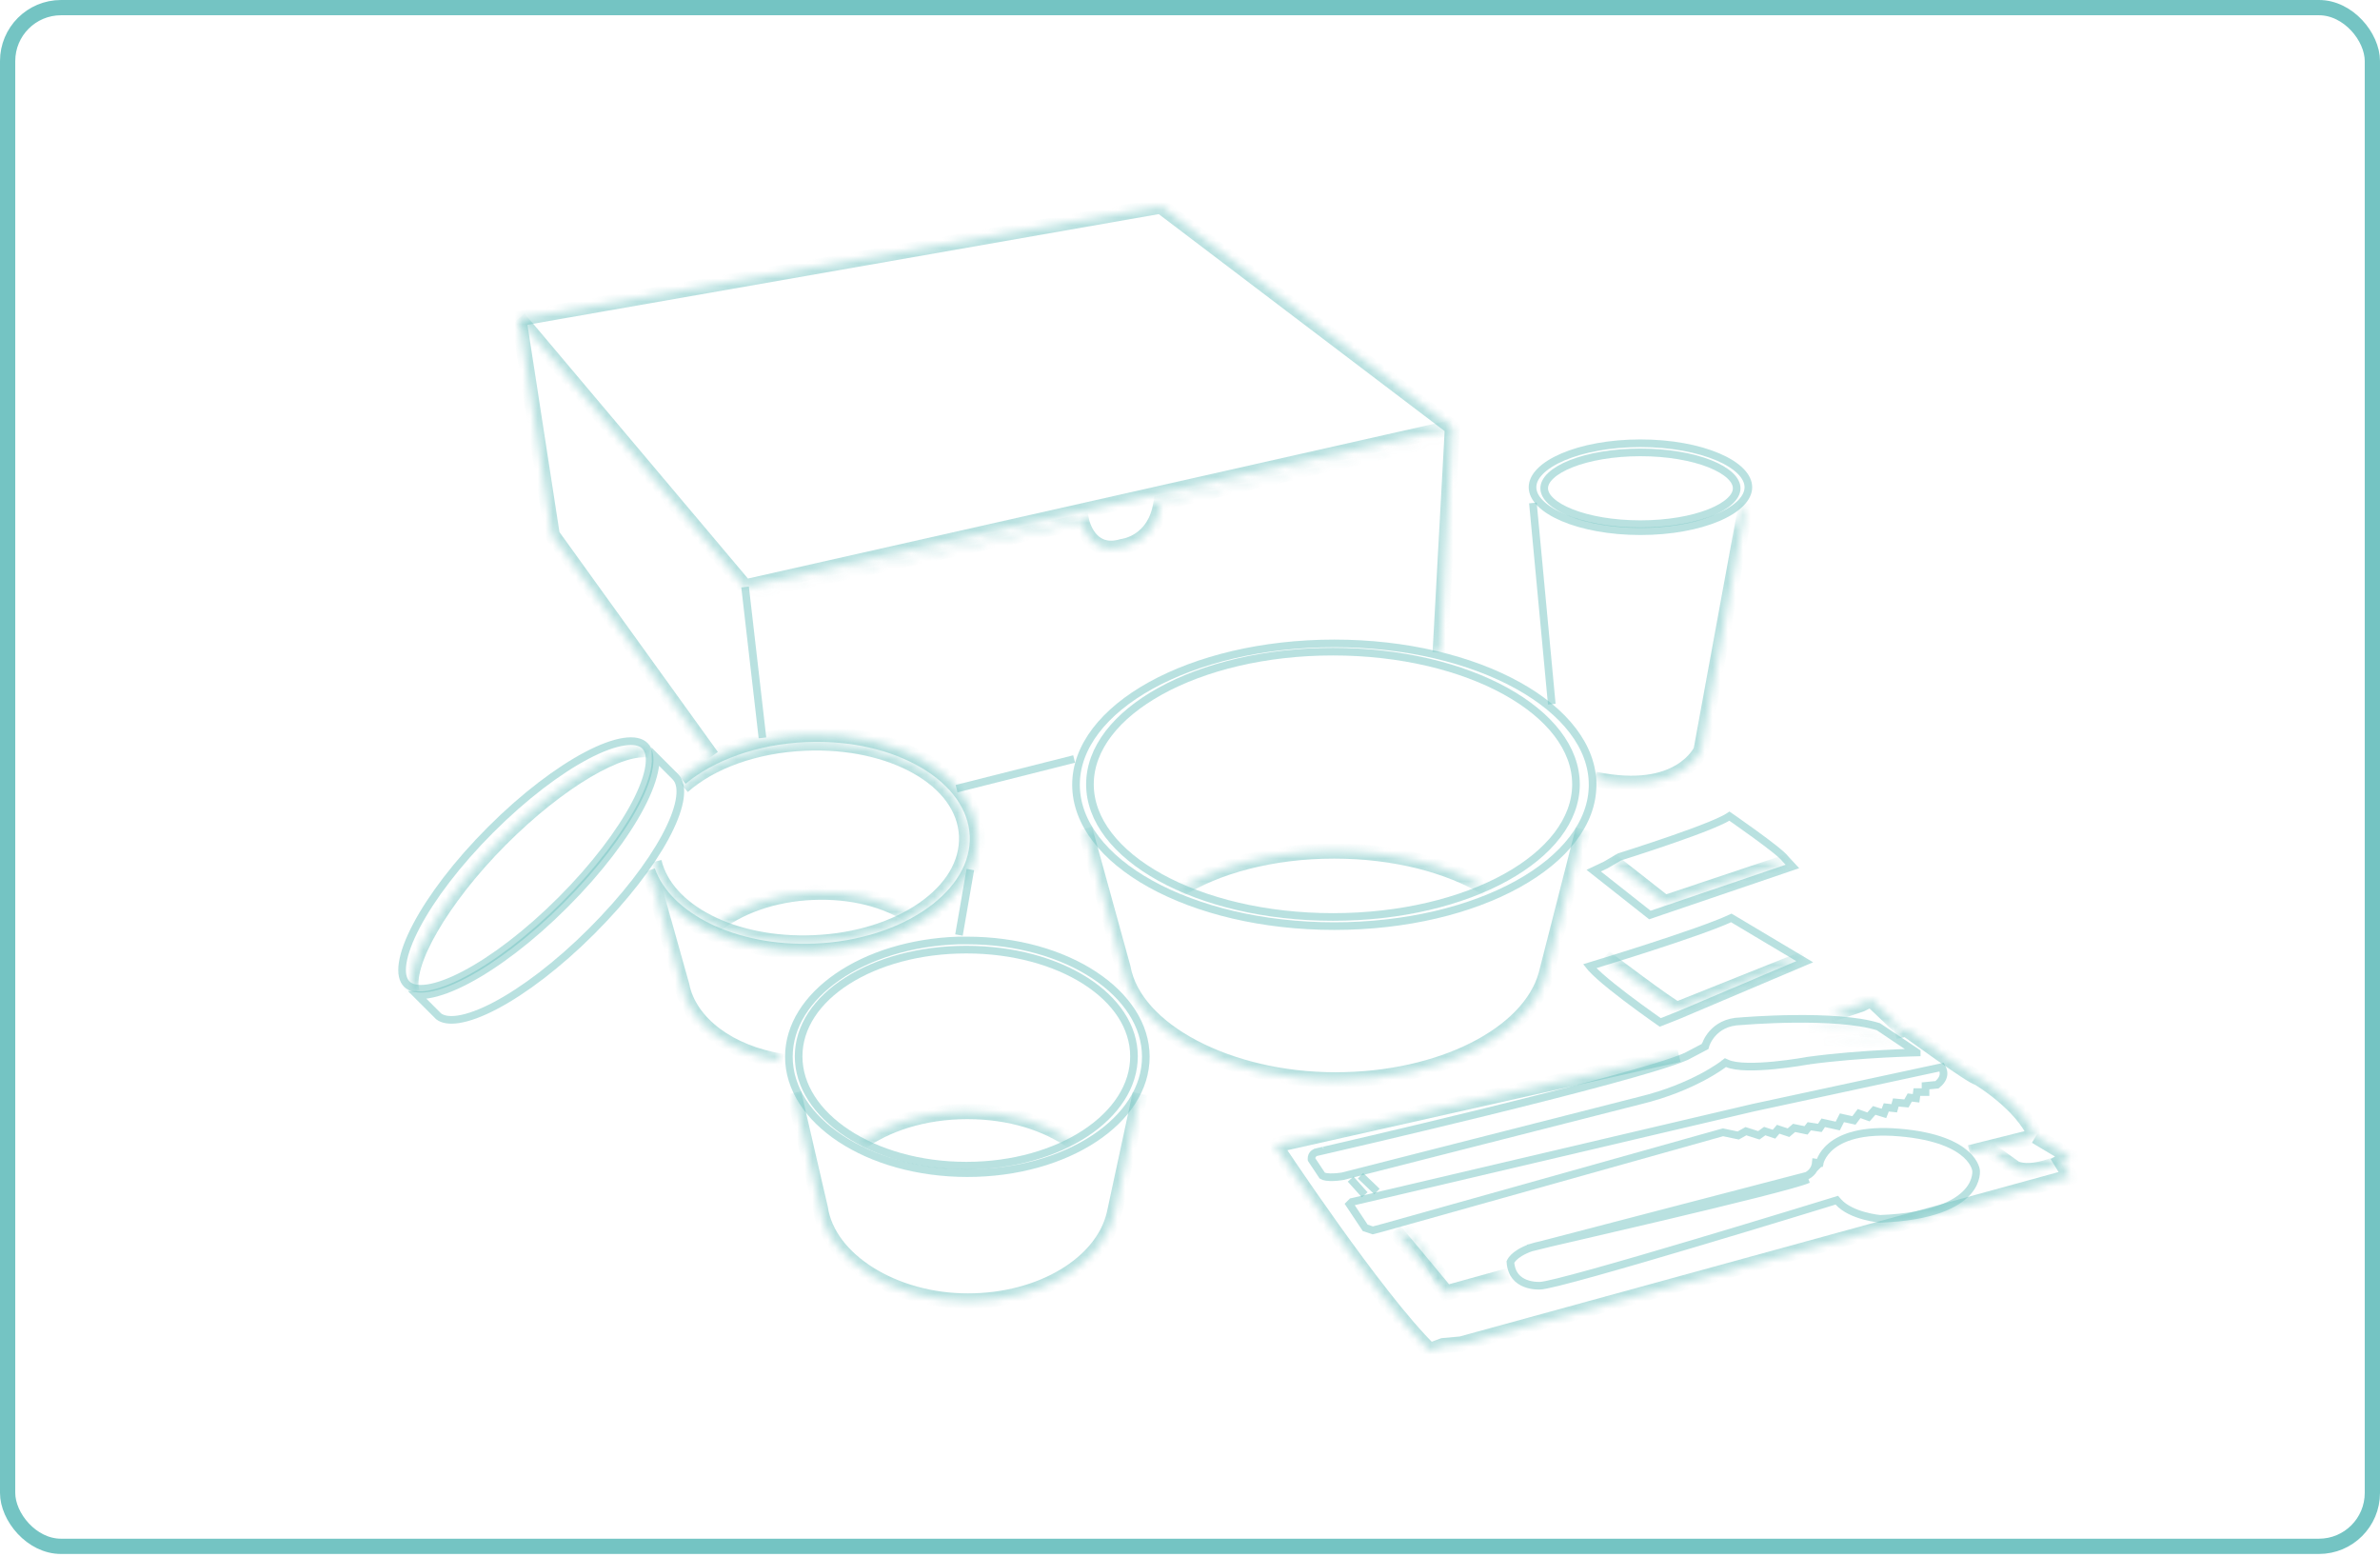 <svg width="312" height="204" viewBox="0 0 312 204" fill="none" xmlns="http://www.w3.org/2000/svg">
<rect x="1" y="1" width="310" height="201.65" rx="7" stroke="#74C4C3" stroke-width="2"/>
<path d="M208.778 102.844C208.778 107.833 205.12 112.455 198.972 115.859C192.841 119.254 184.337 121.369 174.917 121.369C165.498 121.369 156.994 119.254 150.863 115.859C144.715 112.455 141.057 107.833 141.057 102.844C141.057 97.856 144.715 93.233 150.863 89.829C156.994 86.434 165.498 84.319 174.917 84.319C184.337 84.319 192.841 86.434 198.972 89.829C205.12 93.233 208.778 97.856 208.778 102.844Z" stroke="#74C4C3" stroke-opacity="0.5" stroke-miterlimit="10"/>
<path d="M206.599 102.785C206.599 107.459 203.165 111.797 197.379 114.995C191.611 118.184 183.608 120.171 174.741 120.171C165.874 120.171 157.871 118.184 152.103 114.995C146.317 111.797 142.884 107.459 142.884 102.785C142.884 98.112 146.317 93.774 152.103 90.576C157.871 87.387 165.874 85.399 174.741 85.399C183.608 85.399 191.611 87.387 197.379 90.576C203.165 93.774 206.599 98.112 206.599 102.785Z" stroke="#74C4C3" stroke-opacity="0.5" stroke-miterlimit="10"/>
<mask id="path-4-inside-1_1_6663" fill="white">
<path d="M207.55 108.695L202.681 127.739C200.501 135.554 188.956 141.522 175.055 141.522C161.154 141.522 148.706 135.082 147.214 126.817L142.187 108.597"/>
</mask>
<path d="M202.681 127.739L203.644 128.008L203.647 127.998L203.65 127.987L202.681 127.739ZM147.214 126.817L148.198 126.639L148.19 126.594L148.178 126.551L147.214 126.817ZM206.581 108.447L201.712 127.492L203.65 127.987L208.519 108.943L206.581 108.447ZM201.717 127.471C200.732 131.003 197.574 134.268 192.813 136.668C188.075 139.058 181.871 140.522 175.055 140.522V142.522C182.141 142.522 188.66 141.002 193.714 138.454C198.746 135.917 202.45 132.29 203.644 128.008L201.717 127.471ZM175.055 140.522C168.249 140.522 161.824 138.944 156.946 136.384C152.036 133.807 148.865 130.336 148.198 126.639L146.23 126.994C147.054 131.563 150.854 135.445 156.016 138.155C161.211 140.881 167.961 142.522 175.055 142.522V140.522ZM148.178 126.551L143.151 108.331L141.223 108.863L146.25 127.083L148.178 126.551Z" fill="#74C4C3" fill-opacity="0.5" mask="url(#path-4-inside-1_1_6663)"/>
<mask id="path-6-inside-2_1_6663" fill="white">
<path d="M154.478 116.666C159.426 113.505 166.75 111.522 174.898 111.522C182.83 111.522 189.977 113.407 194.905 116.411"/>
</mask>
<path d="M155.016 117.509C159.767 114.474 166.892 112.522 174.898 112.522V110.522C166.607 110.522 159.085 112.537 153.94 115.823L155.016 117.509ZM174.898 112.522C182.689 112.522 189.646 114.376 194.385 117.265L195.426 115.557C190.308 112.437 182.971 110.522 174.898 110.522V112.522Z" fill="#74C4C3" fill-opacity="0.5" mask="url(#path-6-inside-2_1_6663)"/>
<path d="M103.418 138.479C103.418 134.472 105.803 130.78 109.809 128.016C113.81 125.255 119.385 123.457 125.623 123.252H125.624H125.627H125.629H125.631H125.633H125.636H125.638H125.64H125.643H125.645H125.647H125.65H125.652H125.654H125.656H125.659H125.661H125.663H125.666H125.668H125.67H125.673H125.675H125.677H125.679H125.682H125.684H125.686H125.689H125.691H125.693H125.696H125.698H125.7H125.702H125.705H125.707H125.709H125.712H125.714H125.716H125.719H125.721H125.723H125.725H125.728H125.73H125.732H125.735H125.737H125.739H125.742H125.744H125.746H125.749H125.751H125.753H125.755H125.758H125.76H125.762H125.765H125.767H125.769H125.772H125.774H125.776H125.778H125.781H125.783H125.785H125.788H125.79H125.792H125.795H125.797H125.799H125.801H125.804H125.806H125.808H125.811H125.813H125.815H125.818H125.82H125.822H125.825H125.827H125.829H125.831H125.834H125.836H125.838H125.841H125.843H125.845H125.848H125.85H125.852H125.854H125.857H125.859H125.861H125.864H125.866H125.868H125.871H125.873H125.875H125.878H125.88H125.882H125.884H125.887H125.889H125.891H125.894H125.896H125.898H125.901H125.903H125.905H125.908H125.91H125.912H125.914H125.917H125.919H125.921H125.924H125.926H125.928H125.931H125.933H125.935H125.938H125.94H125.942H125.944H125.947H125.949H125.951H125.954H125.956H125.958H125.961H125.963H125.965H125.968H125.97H125.972H125.975H125.977H125.979H125.981H125.984H125.986H125.988H125.991H125.993H125.995H125.998H126H126.002H126.005H126.007H126.009H126.012H126.014H126.016H126.018H126.021H126.023H126.025H126.028H126.03H126.032H126.035H126.037H126.039H126.042H126.044H126.046H126.049H126.051H126.053H126.056H126.058H126.06H126.062H126.065H126.067H126.069H126.072H126.074H126.076H126.079H126.081H126.083H126.086H126.088H126.09H126.093H126.095H126.097H126.1H126.102H126.104H126.107H126.109H126.111H126.114H126.116H126.118H126.12H126.123H126.125H126.127H126.13H126.132H126.134H126.137H126.139H126.141H126.144H126.146H126.148H126.151H126.153H126.155H126.158H126.16H126.162H126.165H126.167H126.169H126.172H126.174H126.176H126.179H126.181H126.183H126.186H126.188H126.19H126.193H126.195H126.197H126.2H126.202H126.204H126.207H126.209H126.211H126.214H126.216H126.218H126.221H126.223H126.225H126.227H126.23H126.232H126.234H126.237H126.239H126.241H126.244H126.246H126.248H126.251H126.253H126.255H126.258H126.26H126.263H126.265H126.267H126.27H126.272H126.274H126.277H126.279H126.281H126.284H126.286H126.288H126.291H126.293H126.295H126.298H126.3H126.302H126.305H126.307H126.309H126.312H126.314H126.316H126.319H126.321H126.323H126.326H126.328H126.33H126.333H126.335H126.337H126.34H126.342H126.344H126.347H126.349H126.351H126.354H126.356H126.358H126.361H126.363H126.366H126.368H126.37H126.373H126.375H126.377H126.38H126.382H126.384H126.387H126.389H126.391H126.394H126.396H126.398H126.401H126.403H126.405H126.408H126.41H126.413H126.415H126.417H126.42H126.422H126.424H126.427H126.429H126.431H126.434H126.436H126.438H126.441H126.443H126.445H126.448H126.45H126.453H126.455H126.457H126.46H126.462H126.464H126.467H126.469H126.471H126.474H126.476H126.479H126.481H126.483H126.486H126.488H126.49H126.493H126.495H126.497H126.5H126.502H126.505H126.507H126.509H126.512H126.514H126.516H126.519H126.521H126.523H126.526H126.528H126.531H126.533H126.535H126.538H126.54H126.542H126.545H126.547H126.55H126.552H126.554H126.557H126.559H126.561H126.564H126.566H126.568H126.571H126.573H126.576H126.578H126.58H126.583H126.585H126.587H126.59H126.592H126.595H126.597H126.599H126.602H126.604H126.607H126.609H126.611H126.614H126.616H126.618H126.621H126.623H126.626H126.628H126.63H126.633H126.635H126.638H126.64H126.642H126.645H126.647H126.649H126.652H126.654H126.657H126.659H126.661H126.664H126.666H126.669H126.671H126.673H126.676H126.678H126.681H126.683H126.685H126.688H126.69H126.692H126.695H126.697H126.7H126.702H126.704H126.707H126.709H126.712H126.714H126.716H126.719H126.721H126.724H126.726H126.728H126.731H126.733H126.736H126.738H126.74H126.743H126.745H126.748H126.75H126.752H126.755H126.757H126.76H126.762H126.765H126.767H126.769H126.772H126.774H126.777H126.779H126.781H126.784H126.786H126.789H126.791H126.793H126.796H126.798H126.801H126.803H126.805H126.808H126.81H126.813C133.326 123.252 139.201 124.993 143.433 127.781C147.669 130.572 150.208 134.372 150.208 138.498C150.208 142.625 147.669 146.425 143.433 149.216C139.201 152.004 133.326 153.744 126.813 153.744C120.299 153.744 114.424 152.004 110.192 149.216C105.957 146.425 103.418 142.625 103.418 138.498V138.479Z" stroke="#74C4C3" stroke-opacity="0.5" stroke-miterlimit="10"/>
<path d="M104.694 138.44C104.694 134.571 107.072 131.087 111.051 128.546C115.026 126.007 120.55 124.45 126.675 124.45C132.801 124.45 138.324 126.007 142.3 128.546C146.279 131.087 148.657 134.571 148.657 138.44C148.657 142.311 146.275 145.88 142.294 148.504C138.318 151.125 132.796 152.763 126.675 152.763C120.555 152.763 115.033 151.125 111.057 148.504C107.076 145.88 104.694 142.311 104.694 138.44Z" stroke="#74C4C3" stroke-opacity="0.5" stroke-miterlimit="10"/>
<mask id="path-10-inside-3_1_6663" fill="white">
<path d="M149.471 143.329L146.075 159.094C144.563 165.573 136.552 170.501 126.872 170.501C117.192 170.501 108.553 165.161 107.532 158.329L104.037 143.23"/>
</mask>
<path d="M146.075 159.094L147.048 159.321L147.05 159.313L147.052 159.305L146.075 159.094ZM107.532 158.329L108.521 158.181L108.515 158.142L108.507 158.103L107.532 158.329ZM148.494 143.118L145.097 158.884L147.052 159.305L150.449 143.539L148.494 143.118ZM145.101 158.867C144.422 161.774 142.26 164.426 139.022 166.37C135.79 168.31 131.548 169.501 126.872 169.501V171.501C131.876 171.501 136.479 170.229 140.051 168.085C143.616 165.945 146.215 162.894 147.048 159.321L145.101 158.867ZM126.872 169.501C122.208 169.501 117.814 168.213 114.486 166.129C111.146 164.039 108.975 161.217 108.521 158.181L106.543 158.476C107.11 162.272 109.769 165.537 113.425 167.825C117.091 170.12 121.857 171.501 126.872 171.501V169.501ZM108.507 158.103L105.012 143.005L103.063 143.456L106.558 158.554L108.507 158.103Z" fill="#74C4C3" fill-opacity="0.5" mask="url(#path-10-inside-3_1_6663)"/>
<mask id="path-12-inside-4_1_6663" fill="white">
<path d="M112.598 149.925C116.034 147.314 121.119 145.665 126.794 145.665C132.468 145.665 137.278 147.235 140.714 149.709"/>
</mask>
<path d="M113.203 150.721C116.435 148.265 121.297 146.665 126.794 146.665V144.665C120.941 144.665 115.632 146.363 111.993 149.129L113.203 150.721ZM126.794 146.665C132.288 146.665 136.887 148.186 140.13 150.521L141.299 148.898C137.67 146.285 132.648 144.665 126.794 144.665V146.665Z" fill="#74C4C3" fill-opacity="0.5" mask="url(#path-12-inside-4_1_6663)"/>
<mask id="path-14-inside-5_1_6663" fill="white">
<path d="M89.234 101.941C93.121 98.721 98.992 96.542 105.648 96.248C117.743 95.737 127.796 101.686 128.129 109.52C128.463 117.353 118.94 124.147 106.846 124.657C96.224 125.109 87.153 120.573 84.894 114.134"/>
</mask>
<path d="M105.648 96.248L105.606 95.248L105.604 95.248L105.648 96.248ZM106.846 124.657L106.804 123.658L106.803 123.658L106.846 124.657ZM89.872 102.711C93.562 99.655 99.212 97.533 105.692 97.246L105.604 95.248C98.772 95.551 92.681 97.788 88.596 101.171L89.872 102.711ZM105.69 97.247C111.573 96.998 116.913 98.325 120.79 100.615C124.678 102.912 126.983 106.096 127.13 109.562L129.128 109.477C128.942 105.11 126.054 101.402 121.808 98.894C117.551 96.379 111.818 94.986 105.606 95.248L105.69 97.247ZM127.13 109.562C127.278 113.029 125.249 116.399 121.568 119.02C117.897 121.634 112.686 123.41 106.804 123.658L106.888 125.656C113.1 125.394 118.698 123.518 122.728 120.649C126.749 117.787 129.315 113.845 129.128 109.477L127.13 109.562ZM106.803 123.658C101.64 123.878 96.884 122.883 93.17 121.08C89.445 119.272 86.853 116.697 85.838 113.803L83.951 114.464C85.194 118.01 88.267 120.923 92.297 122.879C96.339 124.841 101.43 125.888 106.888 125.656L106.803 123.658Z" fill="#74C4C3" fill-opacity="0.5" mask="url(#path-14-inside-5_1_6663)"/>
<mask id="path-16-inside-6_1_6663" fill="white">
<path d="M89.508 103.041C93.14 99.821 98.952 97.661 105.549 97.386C116.918 96.895 126.401 102.157 126.715 109.539C127.029 116.922 118.056 123.087 106.688 123.558C96.164 124.009 87.27 119.454 85.738 112.936"/>
</mask>
<path d="M105.549 97.386L105.591 98.385L105.592 98.385L105.549 97.386ZM106.688 123.558L106.647 122.559L106.645 122.559L106.688 123.558ZM90.171 103.789C93.592 100.757 99.164 98.653 105.591 98.385L105.508 96.387C98.74 96.669 92.689 98.884 88.845 102.292L90.171 103.789ZM105.592 98.385C111.123 98.147 116.143 99.311 119.784 101.38C123.431 103.453 125.579 106.35 125.716 109.582L127.714 109.497C127.538 105.347 124.786 101.922 120.772 99.641C116.75 97.356 111.344 96.135 105.506 96.387L105.592 98.385ZM125.716 109.582C125.854 112.818 123.963 115.917 120.511 118.319C117.067 120.717 112.173 122.33 106.647 122.559L106.73 124.557C112.571 124.315 117.848 122.61 121.654 119.961C125.452 117.318 127.891 113.643 127.714 109.497L125.716 109.582ZM106.645 122.559C101.531 122.778 96.851 121.778 93.294 119.969C89.725 118.154 87.388 115.585 86.712 112.707L84.765 113.165C85.62 116.805 88.496 119.773 92.388 121.752C96.292 123.738 101.322 124.789 106.731 124.557L106.645 122.559Z" fill="#74C4C3" fill-opacity="0.5" mask="url(#path-16-inside-6_1_6663)"/>
<mask id="path-18-inside-7_1_6663" fill="white">
<path d="M102.604 139.107C95.692 138.047 90.352 134.14 89.37 129.134L85.581 115.645"/>
</mask>
<path d="M89.37 129.134L90.352 128.941L90.344 128.902L90.333 128.863L89.37 129.134ZM102.755 138.119C96.046 137.09 91.217 133.355 90.352 128.941L88.389 129.326C89.487 134.925 95.339 139.005 102.452 140.096L102.755 138.119ZM90.333 128.863L86.543 115.375L84.618 115.916L88.407 129.404L90.333 128.863Z" fill="#74C4C3" fill-opacity="0.5" mask="url(#path-18-inside-7_1_6663)"/>
<path d="M127.205 113.957L125.713 122.537" stroke="#74C4C3" stroke-opacity="0.5" stroke-miterlimit="10"/>
<mask id="path-21-inside-8_1_6663" fill="white">
<path d="M93.69 121.339C96.753 118.845 101.328 117.157 106.531 116.941C111.734 116.725 116.191 117.942 119.431 120.063"/>
</mask>
<path d="M94.321 122.114C97.189 119.78 101.547 118.149 106.572 117.94L106.489 115.942C101.109 116.165 96.316 117.911 93.059 120.563L94.321 122.114ZM106.572 117.94C111.602 117.731 115.845 118.911 118.883 120.899L119.978 119.226C116.537 116.974 111.866 115.719 106.489 115.942L106.572 117.94Z" fill="#74C4C3" fill-opacity="0.5" mask="url(#path-21-inside-8_1_6663)"/>
<path d="M84.549 97.742C85.07 98.262 85.292 99.164 85.088 100.502C84.887 101.828 84.28 103.477 83.298 105.346C81.338 109.079 77.937 113.587 73.553 117.97C69.17 122.353 64.662 125.754 60.929 127.714C59.059 128.696 57.41 129.303 56.084 129.505C54.746 129.708 53.845 129.486 53.324 128.965C52.803 128.445 52.581 127.543 52.785 126.205C52.986 124.879 53.593 123.23 54.575 121.361C56.535 117.628 59.936 113.12 64.32 108.737C68.703 104.354 73.211 100.953 76.944 98.992C78.813 98.011 80.462 97.404 81.788 97.202C83.127 96.999 84.028 97.221 84.549 97.742Z" stroke="#74C4C3" stroke-opacity="0.5" stroke-miterlimit="10"/>
<mask id="path-24-inside-9_1_6663" fill="white">
<path d="M85.207 98.329C81.457 97.563 73.309 102.295 65.612 110.01C57.916 117.726 52.752 126.581 54.067 130.096"/>
</mask>
<path d="M85.408 97.349C84.226 97.108 82.821 97.315 81.338 97.794C79.836 98.28 78.157 99.078 76.381 100.128C72.827 102.231 68.8 105.399 64.904 109.304L66.32 110.717C70.121 106.906 74.017 103.851 77.399 101.85C79.091 100.849 80.633 100.124 81.954 99.697C83.294 99.264 84.314 99.167 85.007 99.308L85.408 97.349ZM64.904 109.304C61.006 113.212 57.734 117.423 55.594 121.129C54.526 122.98 53.723 124.733 53.274 126.281C52.834 127.797 52.689 129.265 53.131 130.446L55.004 129.745C54.788 129.169 54.796 128.212 55.194 126.838C55.584 125.496 56.306 123.895 57.326 122.129C59.364 118.599 62.522 114.524 66.32 110.717L64.904 109.304Z" fill="#74C4C3" fill-opacity="0.5" mask="url(#path-24-inside-9_1_6663)"/>
<path d="M57.348 133.04L54.736 130.429C55.149 130.446 55.585 130.417 56.038 130.348C57.517 130.124 59.277 129.463 61.195 128.455C65.038 126.435 69.623 122.965 74.056 118.532C78.49 114.098 81.96 109.513 83.98 105.671C84.988 103.752 85.649 101.993 85.874 100.514C85.943 100.061 85.972 99.624 85.954 99.212L88.55 101.807C88.645 101.921 88.72 102.013 88.778 102.099C89.188 102.721 89.311 103.688 89.049 105.019C88.79 106.339 88.164 107.937 87.189 109.738C85.24 113.336 81.935 117.662 77.551 122.046C73.169 126.428 68.663 129.829 64.932 131.791C63.063 132.773 61.415 133.379 60.09 133.581C58.883 133.764 58.03 133.602 57.492 133.185L57.348 133.04Z" stroke="#74C4C3" stroke-opacity="0.5" stroke-miterlimit="10"/>
<mask id="path-27-inside-10_1_6663" fill="white">
<path d="M93.297 99.133L72.387 70.115L68.008 41.745L152.161 27L190.409 56.018L188.799 85.528"/>
</mask>
<path d="M72.387 70.115L71.398 70.268L71.435 70.505L71.576 70.7L72.387 70.115ZM68.008 41.745L67.836 40.76L66.871 40.929L67.02 41.897L68.008 41.745ZM152.161 27L152.766 26.203L152.418 25.94L151.989 26.015L152.161 27ZM190.409 56.018L191.407 56.073L191.436 55.543L191.013 55.222L190.409 56.018ZM94.109 98.549L73.198 69.531L71.576 70.7L92.486 99.718L94.109 98.549ZM73.375 69.963L68.997 41.592L67.02 41.897L71.398 70.268L73.375 69.963ZM68.181 42.73L152.334 27.985L151.989 26.015L67.836 40.76L68.181 42.73ZM151.557 27.797L189.804 56.815L191.013 55.222L152.766 26.203L151.557 27.797ZM189.41 55.964L187.8 85.473L189.797 85.582L191.407 56.073L189.41 55.964Z" fill="#74C4C3" fill-opacity="0.5" mask="url(#path-27-inside-10_1_6663)"/>
<mask id="path-29-inside-11_1_6663" fill="white">
<path d="M68.008 41.745L97.676 76.928L190.409 56.018"/>
</mask>
<path d="M97.676 76.928L96.911 77.573L97.303 78.037L97.896 77.904L97.676 76.928ZM67.244 42.389L96.911 77.573L98.44 76.284L68.773 41.1L67.244 42.389ZM97.896 77.904L190.629 56.994L190.189 55.043L97.456 75.953L97.896 77.904Z" fill="#74C4C3" fill-opacity="0.5" mask="url(#path-29-inside-11_1_6663)"/>
<path d="M97.675 76.928L99.953 96.699" stroke="#74C4C3" stroke-opacity="0.5" stroke-miterlimit="10"/>
<mask id="path-32-inside-12_1_6663" fill="white">
<path d="M97.832 77.792L141.813 68.387C141.813 68.387 142.795 72.923 147.115 71.627C147.115 71.627 151.434 71.195 152.2 65.913L190.133 57.157"/>
</mask>
<path d="M141.813 68.387L142.791 68.176L142.58 67.201L141.604 67.409L141.813 68.387ZM147.115 71.627L147.015 70.632L146.919 70.641L146.827 70.669L147.115 71.627ZM152.2 65.913L151.975 64.939L151.308 65.093L151.21 65.77L152.2 65.913ZM98.041 78.77L142.022 69.365L141.604 67.409L97.623 76.814L98.041 78.77ZM141.813 68.387C140.836 68.599 140.836 68.599 140.836 68.6C140.836 68.6 140.836 68.601 140.836 68.601C140.836 68.602 140.837 68.603 140.837 68.603C140.837 68.605 140.838 68.607 140.838 68.61C140.839 68.614 140.841 68.62 140.842 68.627C140.845 68.641 140.85 68.659 140.855 68.681C140.866 68.725 140.882 68.785 140.904 68.859C140.946 69.005 141.011 69.207 141.104 69.442C141.287 69.908 141.59 70.532 142.066 71.122C142.545 71.715 143.219 72.293 144.136 72.612C145.061 72.933 146.15 72.96 147.402 72.585L146.827 70.669C145.919 70.942 145.265 70.887 144.792 70.723C144.31 70.555 143.928 70.243 143.622 69.865C143.313 69.482 143.1 69.054 142.965 68.709C142.898 68.54 142.852 68.397 142.824 68.301C142.81 68.253 142.801 68.217 142.795 68.195C142.793 68.184 142.791 68.177 142.79 68.174C142.79 68.172 142.79 68.171 142.79 68.172C142.79 68.172 142.79 68.172 142.79 68.173C142.79 68.173 142.79 68.174 142.79 68.174C142.79 68.174 142.79 68.175 142.79 68.175C142.791 68.175 142.791 68.176 141.813 68.387ZM147.115 71.627C147.214 72.622 147.215 72.622 147.215 72.622C147.215 72.622 147.216 72.622 147.217 72.622C147.217 72.622 147.218 72.621 147.219 72.621C147.222 72.621 147.224 72.621 147.227 72.621C147.232 72.62 147.238 72.619 147.245 72.618C147.26 72.617 147.279 72.614 147.302 72.611C147.347 72.605 147.409 72.595 147.484 72.581C147.633 72.554 147.839 72.508 148.084 72.436C148.574 72.292 149.231 72.036 149.917 71.588C151.319 70.672 152.763 68.998 153.189 66.057L151.21 65.77C150.871 68.11 149.773 69.293 148.823 69.914C148.333 70.234 147.863 70.416 147.518 70.518C147.347 70.568 147.209 70.598 147.12 70.615C147.075 70.623 147.043 70.628 147.025 70.63C147.016 70.632 147.01 70.632 147.008 70.632C147.008 70.633 147.008 70.633 147.009 70.632C147.009 70.632 147.01 70.632 147.011 70.632C147.012 70.632 147.012 70.632 147.013 70.632C147.013 70.632 147.014 70.632 147.014 70.632C147.014 70.632 147.015 70.632 147.115 71.627ZM152.425 66.888L190.358 58.131L189.908 56.183L151.975 64.939L152.425 66.888Z" fill="#74C4C3" fill-opacity="0.5" mask="url(#path-32-inside-12_1_6663)"/>
<path d="M140.813 99.467L125.4 103.355" stroke="#74C4C3" stroke-opacity="0.5" stroke-miterlimit="10"/>
<path d="M229.197 63.852C229.197 64.547 228.869 65.252 228.19 65.938C227.509 66.627 226.498 67.27 225.21 67.821C222.635 68.922 219.043 69.615 215.049 69.615C211.056 69.615 207.464 68.922 204.889 67.821C203.6 67.27 202.59 66.627 201.909 65.938C201.23 65.252 200.902 64.547 200.902 63.852C200.902 63.157 201.23 62.452 201.909 61.766C202.59 61.077 203.6 60.434 204.889 59.883C207.464 58.782 211.056 58.089 215.049 58.089C219.043 58.089 222.635 58.782 225.21 59.883C226.498 60.434 227.509 61.077 228.19 61.766C228.869 62.452 229.197 63.157 229.197 63.852Z" stroke="#74C4C3" stroke-opacity="0.5" stroke-miterlimit="10"/>
<path d="M227.666 63.989C227.666 64.525 227.395 65.086 226.793 65.65C226.191 66.215 225.292 66.747 224.14 67.204C221.839 68.117 218.625 68.692 215.05 68.692C211.475 68.692 208.262 68.117 205.96 67.204C204.808 66.747 203.909 66.215 203.307 65.65C202.706 65.086 202.434 64.525 202.434 63.989C202.434 63.455 202.706 62.893 203.307 62.329C203.909 61.764 204.808 61.232 205.96 60.775C208.262 59.862 211.475 59.287 215.05 59.287C218.625 59.287 221.839 59.862 224.14 60.775C225.292 61.232 226.191 61.764 226.793 62.329C227.395 62.893 227.666 63.455 227.666 63.989Z" stroke="#74C4C3" stroke-opacity="0.5" stroke-miterlimit="10"/>
<path d="M200.953 65.914L203.427 92.281" stroke="#74C4C3" stroke-opacity="0.5" stroke-miterlimit="10"/>
<mask id="path-38-inside-13_1_6663" fill="white">
<path d="M228.951 65.914L223.002 98.329C223.002 98.329 220.292 104.493 209.061 102.118"/>
</mask>
<path d="M223.002 98.329L223.917 98.731L223.964 98.624L223.985 98.509L223.002 98.329ZM227.967 65.733L222.018 98.148L223.985 98.509L229.934 66.094L227.967 65.733ZM223.002 98.329C222.086 97.926 222.087 97.925 222.087 97.925C222.087 97.924 222.087 97.924 222.087 97.923C222.088 97.923 222.088 97.922 222.088 97.921C222.089 97.92 222.089 97.919 222.09 97.918C222.09 97.917 222.09 97.918 222.089 97.919C222.088 97.923 222.083 97.931 222.076 97.945C222.063 97.972 222.038 98.02 222 98.083C221.926 98.211 221.802 98.403 221.62 98.633C221.255 99.092 220.654 99.703 219.73 100.256C217.904 101.347 214.685 102.285 209.268 101.139L208.854 103.096C214.668 104.326 218.42 103.369 220.756 101.972C221.914 101.28 222.692 100.499 223.186 99.876C223.433 99.566 223.609 99.295 223.726 99.094C223.785 98.994 223.829 98.911 223.861 98.849C223.876 98.818 223.889 98.793 223.898 98.773C223.903 98.763 223.907 98.754 223.91 98.747C223.911 98.744 223.913 98.741 223.914 98.738C223.915 98.737 223.915 98.735 223.916 98.734C223.916 98.734 223.916 98.733 223.916 98.732C223.917 98.732 223.917 98.731 223.002 98.329Z" fill="#74C4C3" fill-opacity="0.5" mask="url(#path-38-inside-13_1_6663)"/>
<path d="M226.622 107.015C226.653 106.995 226.683 106.975 226.713 106.955C226.902 107.085 227.164 107.268 227.479 107.488C228.137 107.949 229.023 108.575 229.931 109.235C230.841 109.895 231.77 110.585 232.518 111.176C232.892 111.472 233.217 111.739 233.469 111.964C233.731 112.197 233.884 112.356 233.943 112.44L233.962 112.466L233.984 112.491L234.972 113.555L216.285 119.914L208.924 114.103L210.473 113.368L210.493 113.359L210.512 113.348L212.309 112.297L212.407 112.266C212.507 112.234 212.653 112.188 212.839 112.129C213.211 112.011 213.744 111.841 214.387 111.632C215.672 111.216 217.398 110.646 219.158 110.036C220.917 109.427 222.716 108.774 224.147 108.191C224.861 107.9 225.492 107.623 225.982 107.374C226.227 107.25 226.444 107.13 226.622 107.015Z" stroke="#74C4C3" stroke-opacity="0.5" stroke-miterlimit="10"/>
<mask id="path-41-inside-14_1_6663" fill="white">
<path d="M211.103 112.7L218.25 118.316L234.664 112.818"/>
</mask>
<path d="M218.25 118.316L217.632 119.102L218.056 119.435L218.568 119.264L218.25 118.316ZM210.485 113.487L217.632 119.102L218.868 117.529L211.721 111.914L210.485 113.487ZM218.568 119.264L234.982 113.766L234.347 111.87L217.932 117.367L218.568 119.264Z" fill="#74C4C3" fill-opacity="0.5" mask="url(#path-41-inside-14_1_6663)"/>
<path d="M208.599 126.86C208.52 126.772 208.453 126.693 208.396 126.622C208.418 126.615 208.441 126.608 208.465 126.6C208.896 126.469 209.515 126.28 210.271 126.046C211.782 125.579 213.837 124.936 216.014 124.232C220.177 122.886 224.842 121.299 226.963 120.297L236.585 126.034L219.887 133.108L217.648 133.989C217.596 133.953 217.534 133.91 217.464 133.861C217.207 133.681 216.839 133.422 216.395 133.106C215.508 132.473 214.32 131.612 213.117 130.699C211.912 129.784 210.698 128.821 209.756 127.983C209.285 127.564 208.889 127.183 208.599 126.86Z" stroke="#74C4C3" stroke-opacity="0.5" stroke-miterlimit="10"/>
<mask id="path-44-inside-15_1_6663" fill="white">
<path d="M210.357 125.462C210.357 125.462 218.898 131.941 219.86 132.275L236.608 125.58"/>
</mask>
<path d="M219.86 132.275L219.532 133.22L219.885 133.342L220.231 133.203L219.86 132.275ZM210.357 125.462C209.753 126.259 209.753 126.259 209.753 126.259C209.753 126.259 209.753 126.259 209.753 126.259C209.754 126.259 209.754 126.26 209.754 126.26C209.756 126.261 209.757 126.262 209.759 126.264C209.763 126.267 209.77 126.271 209.778 126.278C209.794 126.29 209.818 126.308 209.85 126.332C209.913 126.38 210.005 126.45 210.123 126.539C210.359 126.717 210.698 126.972 211.106 127.279C211.923 127.893 213.024 128.715 214.155 129.548C215.285 130.381 216.45 131.228 217.397 131.889C217.869 132.219 218.294 132.508 218.635 132.728C218.933 132.919 219.277 133.131 219.532 133.22L220.188 131.33C220.203 131.335 220.07 131.272 219.716 131.045C219.406 130.846 219.006 130.574 218.542 130.25C217.617 129.603 216.467 128.767 215.341 127.938C214.217 127.11 213.122 126.292 212.307 125.68C211.9 125.374 211.564 125.12 211.329 124.943C211.211 124.854 211.119 124.785 211.057 124.738C211.026 124.714 211.002 124.696 210.986 124.684C210.978 124.678 210.972 124.673 210.968 124.67C210.966 124.668 210.964 124.667 210.963 124.666C210.963 124.666 210.962 124.666 210.962 124.666C210.962 124.666 210.962 124.665 210.962 124.665C210.962 124.665 210.962 124.665 210.357 125.462ZM220.231 133.203L236.98 126.508L236.237 124.651L219.489 131.346L220.231 133.203Z" fill="#74C4C3" fill-opacity="0.5" mask="url(#path-44-inside-15_1_6663)"/>
<path d="M172.465 151.02L173.4 150.805L173.325 150.477L173.325 150.477C173.4 150.805 173.4 150.805 173.401 150.805L173.402 150.805L173.408 150.804L173.43 150.798L173.518 150.778L173.862 150.699C174.164 150.629 174.608 150.527 175.174 150.395C176.307 150.132 177.934 149.753 179.905 149.29C183.849 148.362 189.177 147.095 194.711 145.736C200.244 144.377 205.987 142.926 210.76 141.631C215.516 140.341 219.354 139.195 221.045 138.445L221.061 138.438L221.075 138.431L223.353 137.233L223.541 137.134L223.6 136.933L223.6 136.932L223.6 136.932L223.6 136.931L223.6 136.931L223.601 136.93L223.607 136.911C223.613 136.892 223.623 136.862 223.638 136.823C223.668 136.745 223.716 136.628 223.786 136.486C223.927 136.201 224.154 135.817 224.498 135.432C225.175 134.671 226.32 133.88 228.218 133.835L228.233 133.834L228.249 133.833L228.206 133.335L228.249 133.833L228.249 133.833L228.25 133.833L228.257 133.832L228.283 133.83L228.388 133.822C228.48 133.814 228.616 133.804 228.792 133.791C229.144 133.765 229.654 133.73 230.284 133.694C231.544 133.622 233.283 133.545 235.198 133.526C239.023 133.487 243.471 133.679 246.246 134.555L251.267 137.921V137.931C251.054 137.936 250.776 137.943 250.442 137.954C249.609 137.98 248.426 138.025 247.023 138.1C244.218 138.25 240.527 138.521 236.993 139.005L236.981 139.006L236.969 139.008L236.969 139.008L236.968 139.009L236.964 139.009L236.947 139.012L236.881 139.024C236.822 139.035 236.735 139.05 236.622 139.07C236.398 139.108 236.074 139.162 235.676 139.224C234.88 139.346 233.791 139.497 232.621 139.611C231.45 139.725 230.205 139.802 229.094 139.779C227.966 139.755 227.039 139.628 226.462 139.376L226.189 139.256L225.954 139.44L225.953 139.44L225.953 139.44L225.952 139.441L225.945 139.446L225.914 139.47C225.886 139.492 225.842 139.524 225.783 139.567C225.665 139.652 225.486 139.778 225.249 139.934C224.775 140.248 224.065 140.686 223.134 141.178C221.273 142.163 218.529 143.364 215.011 144.217L215.011 144.217L215.006 144.218L176.011 154.148L176.005 154.149C175.989 154.152 175.965 154.156 175.934 154.161C175.871 154.171 175.78 154.184 175.668 154.199C175.443 154.228 175.138 154.26 174.813 154.273C174.484 154.286 174.151 154.278 173.864 154.234C173.609 154.195 173.44 154.134 173.343 154.073L171.936 151.954C171.934 151.93 171.931 151.902 171.93 151.87C171.927 151.762 171.939 151.625 171.994 151.49C172.048 151.359 172.165 151.17 172.465 151.02Z" stroke="#74C4C3" stroke-opacity="0.5" stroke-miterlimit="10"/>
<path d="M176.915 157.823L177.223 157.516L177.289 157.5L229.807 145.171L229.811 145.17L254.547 139.844C254.633 139.995 254.723 140.2 254.763 140.435C254.803 140.674 254.793 140.946 254.672 141.238C254.56 141.509 254.341 141.825 253.929 142.158L252.875 142.262L252.424 142.306V142.759V143.123H251.727H251.29L251.231 143.556L251.18 143.932L250.687 143.873L250.355 143.833L250.192 144.124L249.918 144.608L248.944 144.519L248.531 144.482L248.418 144.881L248.317 145.24L247.658 145.168L247.275 145.126L247.137 145.485L246.971 145.915L246.002 145.619L245.695 145.525L245.482 145.765L244.941 146.376L244.062 146.059L243.714 145.933L243.492 146.229L243.038 146.835L241.84 146.571L241.463 146.487L241.287 146.832L240.913 147.567L239.348 147.219L239.013 147.145L238.823 147.43L238.568 147.812L237.469 147.645L237.181 147.601L237 147.83L236.759 148.137L235.432 147.865L235.194 147.816L235.009 147.973L234.458 148.44L233.428 148.096L233.108 147.99L232.889 148.247L232.558 148.638L231.583 148.312L231.34 148.232L231.133 148.381L230.571 148.784L229.083 148.31L228.876 148.245L228.687 148.351L227.869 148.809L225.99 148.415L225.871 148.39L225.753 148.423L181.445 160.849L181.441 160.85L179.96 161.243L178.969 160.913L176.915 157.823Z" stroke="#74C4C3" stroke-opacity="0.5" stroke-miterlimit="10"/>
<path d="M200.669 163.512C199.472 163.941 198.803 164.425 198.435 164.793C198.22 165.008 198.103 165.188 198.043 165.301C198.025 165.335 198.012 165.363 198.002 165.386C198.064 166.243 198.33 166.842 198.672 167.269C199.029 167.715 199.496 168.004 199.977 168.189C200.459 168.375 200.943 168.452 201.311 168.481C201.493 168.495 201.644 168.497 201.747 168.496C201.799 168.496 201.838 168.494 201.863 168.493L201.891 168.491L201.895 168.491L201.895 168.491L201.896 168.491L201.896 168.491L201.896 168.491L201.915 168.49H201.934C202.04 168.49 202.286 168.457 202.698 168.374C203.095 168.295 203.607 168.177 204.222 168.026C205.45 167.723 207.067 167.29 208.941 166.768C212.686 165.726 217.439 164.336 222.113 162.944C226.787 161.553 231.381 160.162 234.806 159.118C236.518 158.597 237.938 158.162 238.931 157.858C239.427 157.706 239.816 157.586 240.081 157.504L240.383 157.411L240.46 157.388L240.48 157.382L240.485 157.38L240.486 157.38C240.486 157.38 240.486 157.38 240.634 157.857L240.486 157.38L240.793 157.285L241.006 157.524C241.821 158.435 243.162 158.997 244.367 159.329C244.959 159.492 245.498 159.594 245.888 159.655C246.083 159.685 246.24 159.706 246.347 159.718C246.401 159.724 246.442 159.729 246.469 159.731L246.479 159.732C253.425 159.465 256.526 157.758 257.905 156.242C258.595 155.484 258.875 154.753 258.986 154.224C259.042 153.958 259.056 153.741 259.056 153.595C259.057 153.523 259.054 153.468 259.051 153.434C259.049 153.417 259.048 153.405 259.047 153.399L259.047 153.396L259.047 153.395L259.047 153.395L259.047 153.394L259.044 153.378L259.043 153.365L259.043 153.364L259.043 153.363C259.043 153.363 259.043 153.363 259.043 153.363C259.043 153.36 259.042 153.354 259.041 153.344C259.038 153.323 259.032 153.287 259.02 153.238C258.998 153.139 258.954 152.988 258.872 152.799C258.709 152.421 258.39 151.886 257.768 151.315C256.523 150.172 254.022 148.847 249.014 148.421C244.025 147.996 241.415 149.094 240.06 150.204C239.379 150.763 238.996 151.339 238.784 151.767C238.677 151.982 238.614 152.159 238.577 152.279C238.559 152.339 238.548 152.384 238.542 152.412C238.54 152.419 238.539 152.426 238.538 152.431C238.537 152.431 238.537 152.432 238.537 152.432C238.537 152.436 238.536 152.438 238.536 152.44L238.535 152.441C238.535 152.441 238.535 152.44 238.042 152.36C237.924 153.656 236.844 154.088 236.844 154.088L200.669 163.512ZM200.669 163.512V163.513L201.31 163.324C201.307 163.325 201.31 163.324 201.323 163.321C201.337 163.317 201.364 163.311 201.407 163.301C201.477 163.284 201.577 163.261 201.705 163.231C201.961 163.171 202.328 163.087 202.79 162.98C203.018 162.928 203.269 162.87 203.541 162.807C204.373 162.615 205.405 162.377 206.585 162.104C209.717 161.38 213.893 160.409 218.15 159.402C222.406 158.394 226.746 157.348 230.205 156.474C231.935 156.036 233.447 155.641 234.619 155.314C235.772 154.992 236.634 154.727 237.041 154.547L200.669 163.512Z" stroke="#74C4C3" stroke-opacity="0.5" stroke-miterlimit="10"/>
<mask id="path-49-inside-16_1_6663" fill="white">
<path d="M248.388 135.18L249.9 134.847C249.9 134.847 258.657 141.228 259.305 141.228C259.305 141.228 265.038 144.585 266.864 148.904L258.225 151.064"/>
</mask>
<path d="M249.9 134.847L250.489 134.038L250.125 133.773L249.685 133.87L249.9 134.847ZM259.305 141.228L259.81 140.365L259.576 140.228H259.305V141.228ZM266.864 148.904L267.107 149.874L268.24 149.591L267.785 148.515L266.864 148.904ZM248.604 136.157L250.116 135.823L249.685 133.87L248.173 134.204L248.604 136.157ZM249.9 134.847C249.311 135.655 249.311 135.655 249.311 135.655C249.312 135.655 249.312 135.655 249.312 135.655C249.312 135.655 249.313 135.656 249.313 135.656C249.314 135.657 249.316 135.658 249.318 135.66C249.322 135.663 249.329 135.667 249.337 135.674C249.354 135.686 249.378 135.704 249.411 135.727C249.475 135.774 249.57 135.843 249.691 135.931C249.932 136.106 250.278 136.355 250.694 136.655C251.527 137.255 252.646 138.055 253.785 138.855C254.922 139.655 256.088 140.46 257.014 141.067C257.475 141.369 257.888 141.63 258.214 141.819C258.375 141.912 258.531 141.997 258.668 142.061C258.737 142.093 258.816 142.128 258.9 142.156C258.962 142.177 259.117 142.228 259.305 142.228V140.228C259.391 140.228 259.454 140.24 259.483 140.246C259.515 140.253 259.536 140.26 259.543 140.262C259.555 140.267 259.549 140.265 259.517 140.25C259.455 140.221 259.356 140.169 259.216 140.088C258.939 139.927 258.562 139.69 258.111 139.394C257.212 138.805 256.067 138.015 254.935 137.219C253.804 136.424 252.692 135.629 251.863 135.032C251.448 134.734 251.105 134.485 250.865 134.311C250.745 134.224 250.651 134.156 250.587 134.109C250.555 134.086 250.53 134.068 250.514 134.056C250.506 134.05 250.499 134.046 250.495 134.043C250.493 134.041 250.492 134.04 250.491 134.04C250.49 134.039 250.49 134.039 250.49 134.039C250.489 134.039 250.489 134.039 250.489 134.039C250.489 134.038 250.489 134.038 249.9 134.847ZM259.305 141.228C258.8 142.091 258.8 142.09 258.8 142.09C258.799 142.09 258.799 142.09 258.799 142.09C258.799 142.09 258.799 142.09 258.799 142.09C258.8 142.09 258.8 142.091 258.801 142.091C258.803 142.092 258.806 142.094 258.81 142.097C258.819 142.102 258.834 142.111 258.853 142.122C258.891 142.145 258.949 142.181 259.025 142.228C259.176 142.323 259.398 142.464 259.67 142.648C260.215 143.017 260.961 143.552 261.761 144.216C263.387 145.565 265.125 147.359 265.943 149.294L267.785 148.515C266.777 146.13 264.736 144.086 263.039 142.677C262.177 141.961 261.376 141.387 260.789 140.991C260.495 140.793 260.254 140.638 260.085 140.532C260 140.479 259.934 140.439 259.887 140.41C259.864 140.396 259.846 140.385 259.833 140.378C259.826 140.374 259.821 140.371 259.817 140.369C259.816 140.368 259.814 140.367 259.813 140.366C259.812 140.366 259.812 140.365 259.811 140.365C259.811 140.365 259.811 140.365 259.811 140.365C259.811 140.365 259.81 140.365 259.305 141.228ZM266.622 147.934L257.983 150.094L258.468 152.034L267.107 149.874L266.622 147.934Z" fill="#74C4C3" fill-opacity="0.5" mask="url(#path-49-inside-16_1_6663)"/>
<mask id="path-51-inside-17_1_6663" fill="white">
<path d="M197.811 167.163L189.604 169.441L182.791 161.234"/>
</mask>
<path d="M189.604 169.441L188.834 170.08L189.248 170.578L189.871 170.405L189.604 169.441ZM197.543 166.2L189.336 168.477L189.871 170.405L198.078 168.127L197.543 166.2ZM190.373 168.802L183.56 160.595L182.021 161.873L188.834 170.08L190.373 168.802Z" fill="#74C4C3" fill-opacity="0.5" mask="url(#path-51-inside-17_1_6663)"/>
<path d="M178.903 156.581L177.057 154.52" stroke="#74C4C3" stroke-opacity="0.5" stroke-miterlimit="10"/>
<mask id="path-54-inside-18_1_6663" fill="white">
<path d="M189.605 169.441C189.605 169.441 188.309 165.004 184.087 160.802L189.605 169.441Z"/>
</mask>
<path d="M189.605 169.441C190.565 169.161 190.564 169.16 190.564 169.16C190.564 169.16 190.564 169.16 190.564 169.159C190.564 169.159 190.564 169.158 190.564 169.158C190.563 169.156 190.563 169.155 190.562 169.153C190.561 169.149 190.56 169.144 190.558 169.138C190.554 169.127 190.549 169.111 190.543 169.091C190.531 169.051 190.512 168.994 190.488 168.923C190.44 168.779 190.368 168.575 190.268 168.319C190.069 167.808 189.76 167.088 189.316 166.235C188.428 164.53 186.991 162.282 184.793 160.093L183.382 161.511C185.405 163.525 186.727 165.595 187.542 167.159C187.949 167.941 188.228 168.593 188.404 169.045C188.492 169.27 188.554 169.446 188.593 169.562C188.613 169.62 188.626 169.663 188.635 169.69C188.639 169.703 188.642 169.713 188.644 169.718C188.645 169.721 188.645 169.722 188.645 169.723C188.645 169.723 188.645 169.723 188.645 169.723C188.645 169.723 188.645 169.723 188.645 169.722C188.645 169.722 188.645 169.722 188.645 169.722C188.645 169.722 188.645 169.721 189.605 169.441Z" fill="#74C4C3" fill-opacity="0.5" mask="url(#path-54-inside-18_1_6663)"/>
<path d="M180.513 156.149L178.353 154.088" stroke="#74C4C3" stroke-opacity="0.5" stroke-miterlimit="10"/>
<mask id="path-57-inside-19_1_6663" fill="white">
<path d="M266.884 148.904L271.42 151.614L270.222 152.262L271.42 154.206L191.547 176.136L189.171 176.352L187.443 177C180.414 170.187 167.122 150.082 167.122 150.082L220.076 138.185"/>
</mask>
<path d="M271.42 151.614L271.895 152.493L273.442 151.657L271.932 150.755L271.42 151.614ZM270.222 152.262L269.746 151.382L268.815 151.886L269.37 152.786L270.222 152.262ZM271.42 154.206L271.684 155.17L272.971 154.817L272.271 153.681L271.42 154.206ZM191.547 176.136L191.637 177.132L191.726 177.124L191.812 177.1L191.547 176.136ZM189.171 176.352L189.081 175.356L188.946 175.368L188.82 175.416L189.171 176.352ZM187.443 177L186.747 177.718L187.202 178.159L187.794 177.936L187.443 177ZM167.122 150.082L166.903 149.107L165.488 149.425L166.288 150.634L167.122 150.082ZM266.371 149.763L270.907 152.472L271.932 150.755L267.397 148.046L266.371 149.763ZM270.944 150.734L269.746 151.382L270.698 153.141L271.895 152.493L270.944 150.734ZM269.37 152.786L270.568 154.73L272.271 153.681L271.073 151.737L269.37 152.786ZM271.155 153.241L191.282 175.172L191.812 177.1L271.684 155.17L271.155 153.241ZM191.456 175.14L189.081 175.356L189.262 177.348L191.637 177.132L191.456 175.14ZM188.82 175.416L187.092 176.064L187.794 177.936L189.522 177.288L188.82 175.416ZM188.139 176.282C184.7 172.949 179.67 166.294 175.46 160.405C173.365 157.474 171.488 154.754 170.135 152.767C169.459 151.774 168.913 150.964 168.538 150.403C168.35 150.123 168.204 149.904 168.105 149.756C168.056 149.682 168.019 149.626 167.994 149.588C167.981 149.569 167.972 149.554 167.965 149.545C167.962 149.54 167.96 149.537 167.958 149.534C167.957 149.533 167.957 149.532 167.957 149.532C167.956 149.531 167.956 149.531 167.956 149.531C167.956 149.531 167.956 149.531 167.122 150.082C166.288 150.634 166.288 150.634 166.288 150.634C166.288 150.634 166.288 150.635 166.288 150.635C166.289 150.636 166.289 150.637 166.29 150.638C166.292 150.64 166.294 150.644 166.298 150.649C166.304 150.659 166.314 150.674 166.327 150.693C166.352 150.732 166.39 150.789 166.44 150.864C166.54 151.014 166.687 151.234 166.876 151.516C167.254 152.081 167.802 152.895 168.482 153.893C169.841 155.889 171.727 158.621 173.833 161.568C178.027 167.434 183.157 174.238 186.747 177.718L188.139 176.282ZM167.341 151.058L220.295 139.16L219.856 137.209L166.903 149.107L167.341 151.058Z" fill="#74C4C3" fill-opacity="0.5" mask="url(#path-57-inside-19_1_6663)"/>
<mask id="path-59-inside-20_1_6663" fill="white">
<path d="M270.223 152.262C270.223 152.262 266.551 154.107 264.175 153.126L260.719 150.632"/>
</mask>
<path d="M264.175 153.126L263.59 153.937L263.685 154.005L263.793 154.05L264.175 153.126ZM270.223 152.262C269.773 151.368 269.774 151.368 269.774 151.368C269.774 151.368 269.774 151.368 269.774 151.368C269.774 151.368 269.774 151.368 269.774 151.368C269.775 151.368 269.774 151.368 269.774 151.368C269.773 151.368 269.772 151.369 269.77 151.37C269.765 151.373 269.757 151.376 269.746 151.382C269.723 151.393 269.688 151.41 269.641 151.431C269.546 151.475 269.406 151.538 269.23 151.611C268.875 151.757 268.38 151.943 267.821 152.099C266.646 152.426 265.417 152.557 264.557 152.201L263.793 154.05C265.309 154.676 267.104 154.375 268.358 154.025C269.014 153.842 269.586 153.628 269.994 153.459C270.198 153.374 270.364 153.3 270.48 153.247C270.538 153.22 270.583 153.198 270.616 153.183C270.632 153.175 270.645 153.169 270.654 153.164C270.659 153.162 270.663 153.16 270.666 153.158C270.667 153.158 270.668 153.157 270.669 153.156C270.67 153.156 270.67 153.156 270.671 153.156C270.671 153.156 270.671 153.156 270.671 153.155C270.671 153.155 270.672 153.155 270.223 152.262ZM264.76 152.315L261.305 149.821L260.134 151.443L263.59 153.937L264.76 152.315Z" fill="#74C4C3" fill-opacity="0.5" mask="url(#path-59-inside-20_1_6663)"/>
<mask id="path-61-inside-21_1_6663" fill="white">
<path d="M239.75 133.021L243.972 131.607L245.267 130.959L249.371 134.866"/>
</mask>
<path d="M243.972 131.607L244.289 132.556L244.356 132.533L244.419 132.502L243.972 131.607ZM245.267 130.959L245.957 130.235L245.448 129.751L244.82 130.065L245.267 130.959ZM240.068 133.969L244.289 132.556L243.654 130.659L239.433 132.073L240.068 133.969ZM244.419 132.502L245.715 131.854L244.82 130.065L243.524 130.713L244.419 132.502ZM244.578 131.684L248.682 135.591L250.061 134.142L245.957 130.235L244.578 131.684Z" fill="#74C4C3" fill-opacity="0.5" mask="url(#path-61-inside-21_1_6663)"/>
<mask id="path-63-inside-22_1_6663" fill="white">
<path d="M250.117 136.692C250.117 136.692 241.144 136.044 238.985 136.143L250.117 136.692Z"/>
</mask>
<path d="M250.117 136.692C250.189 135.695 250.189 135.695 250.189 135.695C250.189 135.695 250.189 135.695 250.189 135.695C250.189 135.695 250.188 135.695 250.188 135.695C250.186 135.695 250.185 135.695 250.183 135.694C250.178 135.694 250.172 135.694 250.163 135.693C250.146 135.692 250.12 135.69 250.087 135.688C250.021 135.683 249.923 135.676 249.798 135.667C249.547 135.65 249.187 135.625 248.749 135.595C247.872 135.536 246.68 135.457 245.42 135.382C242.932 135.234 240.085 135.092 238.939 135.144L239.03 137.142C240.044 137.095 242.763 137.228 245.301 137.379C246.555 137.454 247.741 137.531 248.614 137.59C249.051 137.62 249.409 137.645 249.657 137.662C249.782 137.671 249.879 137.678 249.945 137.683C249.978 137.685 250.003 137.687 250.02 137.688C250.028 137.689 250.035 137.689 250.039 137.689C250.041 137.689 250.043 137.69 250.044 137.69C250.044 137.69 250.045 137.69 250.045 137.69C250.045 137.69 250.045 137.69 250.045 137.69C250.045 137.69 250.045 137.69 250.117 136.692Z" fill="#74C4C3" fill-opacity="0.5" mask="url(#path-63-inside-22_1_6663)"/>
<mask id="path-65-inside-23_1_6663" fill="white">
<path d="M247.309 135.181C247.309 135.181 240.28 134.533 237.04 134.749L247.309 135.181Z"/>
</mask>
<path d="M247.309 135.181C247.401 134.185 247.401 134.185 247.401 134.185C247.401 134.185 247.4 134.185 247.4 134.185C247.4 134.185 247.4 134.185 247.399 134.185C247.398 134.185 247.397 134.184 247.395 134.184C247.392 134.184 247.386 134.183 247.379 134.183C247.366 134.182 247.345 134.18 247.319 134.177C247.266 134.173 247.188 134.166 247.087 134.157C246.887 134.14 246.598 134.115 246.241 134.086C245.527 134.028 244.541 133.954 243.452 133.886C241.295 133.751 238.667 133.638 236.974 133.751L237.107 135.746C238.654 135.643 241.16 135.746 243.327 135.882C244.401 135.949 245.374 136.022 246.08 136.079C246.432 136.108 246.717 136.132 246.914 136.149C247.012 136.158 247.088 136.165 247.14 136.169C247.166 136.172 247.185 136.173 247.198 136.175C247.205 136.175 247.21 136.176 247.213 136.176C247.214 136.176 247.216 136.176 247.216 136.176C247.217 136.176 247.217 136.176 247.217 136.176C247.217 136.176 247.217 136.176 247.217 136.176C247.217 136.176 247.217 136.176 247.309 135.181Z" fill="#74C4C3" fill-opacity="0.5" mask="url(#path-65-inside-23_1_6663)"/>
</svg>
